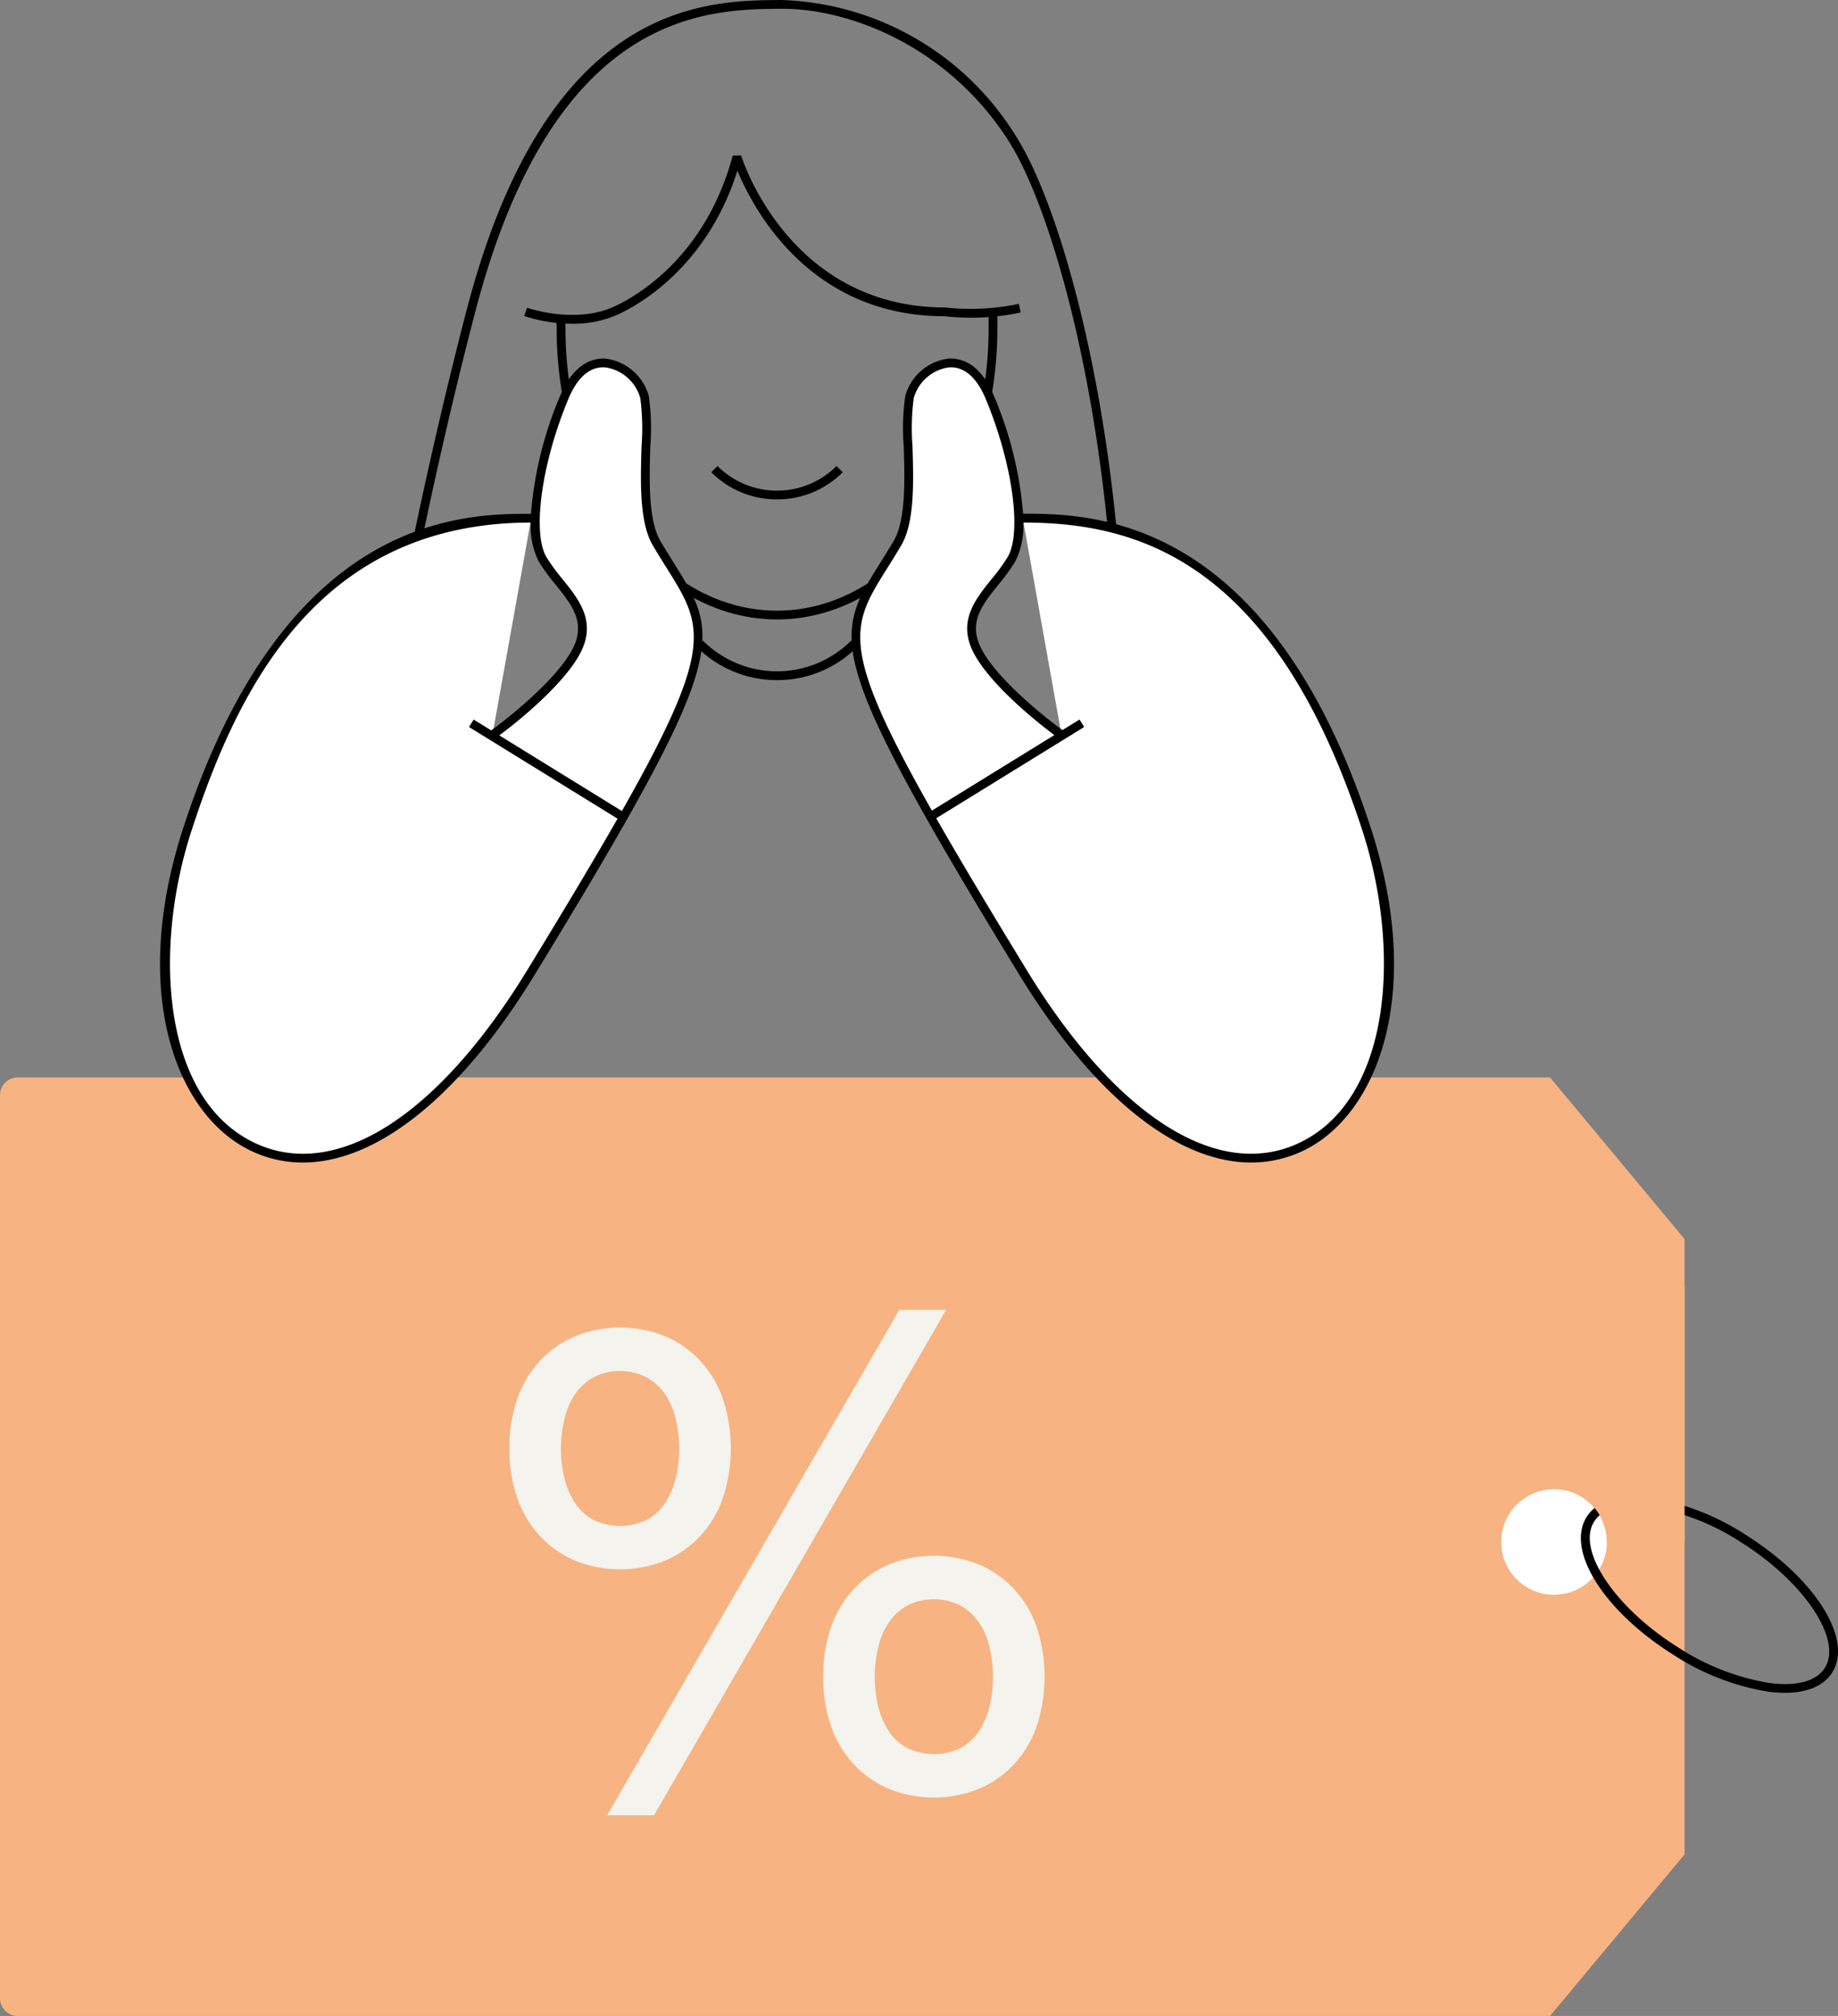 <svg height="187.554" viewBox="0 0 171.004 187.554" width="171.004" xmlns="http://www.w3.org/2000/svg" xmlns:xlink="http://www.w3.org/1999/xlink"><rect x="0" y="0" width="171.004" height="187.554" fill="#808080" stroke="none"/><clipPath id="a"><path d="m0 0h171.004v187.554h-171.004z"/></clipPath><g clip-path="url(#a)"><path d="m156.728 194.151-12.515 15.03h-142.568a1.646 1.646 0 0 1 -1.645-1.646v-84.022a1.645 1.645 0 0 1 1.645-1.645h142.568l12.515 15.032z" fill="#f7b381" transform="translate(0 -21.626)"/><path d="m83.46 63.83c-11.3 0-20.5-12.117-20.5-27.011 0-.155 0-.248 0-.3a2.076 2.076 0 0 1 .007-.608l.813.069c-.014.169-.023.267-.027.323a2.67 2.67 0 0 1 .029.519c0 14.444 8.829 26.195 19.681 26.195s19.682-11.751 19.682-26.195c0-.268 0-.459 0-.618a9.919 9.919 0 0 0 -.039-1.177l.813-.063a10.612 10.612 0 0 1 .042 1.251v.606c0 14.894-9.2 27.011-20.5 27.011" transform="translate(-11.169 -6.204)"/><path d="m52.736 55.494c-8.27 0-23.069 1.523-31.992 28.945s12.188 45.7 31.992 13.275 16.916-30.93 11.628-39.949c-1.864-3.265-.464-10.884-1.088-13.528s-5.132-5.6-7.464 0-3.576 12.439-2.022 15.083 4.665 4.665 3.421 7.93-7.153 7.776-8.086 8.4" fill="#fff" transform="translate(-3.308 -7.285)"/><path d="m112.333 55.494c8.27 0 23.069 1.523 31.992 28.945s-12.188 45.7-31.992 13.275-16.916-30.93-11.633-39.949c1.866-3.266.466-10.885 1.088-13.528s5.132-5.6 7.464 0 3.576 12.439 2.022 15.083-4.665 4.665-3.421 7.93 7.153 7.776 8.086 8.4" fill="#fff" transform="translate(-17.179 -7.285)"/><path d="m31.388 115.353a11.133 11.133 0 0 1 -4.7-1.033c-7.01-3.227-11.468-14.6-6.426-30.1 9.493-29.173 26.068-29.22 32.347-29.22a35.215 35.215 0 0 1 2.731-11.008c1.324-3.177 3.249-3.511 4.277-3.424a4.793 4.793 0 0 1 3.961 3.488 21.724 21.724 0 0 1 .137 4.672c-.09 3.031-.2 6.8.908 8.748.457.777.9 1.48 1.3 2.131 4.365 6.964 5.273 8.413-12.939 38.233-6.914 11.321-14.682 17.514-21.6 17.514m21.2-59.54c-19.707.026-27.215 15.33-31.554 28.663-3.614 11.108-2.743 25.082 5.99 29.1 7.532 3.467 16.98-2.577 25.272-16.163 17.949-29.389 17.185-30.608 12.945-37.374-.413-.658-.857-1.367-1.319-2.156-1.228-2.149-1.118-5.884-1.018-9.184a21.9 21.9 0 0 0 -.115-4.46 3.975 3.975 0 0 0 -3.234-2.861c-1.418-.119-2.61.894-3.456 2.924-2.489 5.973-3.387 12.439-2.046 14.719a17.8 17.8 0 0 0 1.492 2.047c1.446 1.8 2.941 3.656 1.958 6.235-1.289 3.385-7.205 7.9-8.24 8.591l-.459-.675c.845-.563 6.721-5.025 7.932-8.2.815-2.141-.411-3.667-1.831-5.434a18.352 18.352 0 0 1 -1.561-2.144 7.382 7.382 0 0 1 -.753-3.626" transform="translate(-3.212 -7.197)"/><path d="m133.5 115.353c-6.92 0-14.687-6.193-21.6-17.514-18.212-29.82-17.3-31.269-12.939-38.233.409-.652.849-1.355 1.307-2.136 1.109-1.94 1-5.713.906-8.743a21.787 21.787 0 0 1 .137-4.672 4.794 4.794 0 0 1 3.961-3.488c1.03-.086 2.953.248 4.277 3.424a35.215 35.215 0 0 1 2.731 11c6.279 0 22.854.05 32.347 29.228 5.042 15.5.585 26.869-6.425 30.1a11.163 11.163 0 0 1 -4.7 1.033m-27.948-73.98c-.072 0-.144 0-.218.009a3.976 3.976 0 0 0 -3.233 2.861 21.912 21.912 0 0 0 -.115 4.461c.1 3.3.209 7.033-1.016 9.176-.465.794-.909 1.5-1.322 2.161-4.24 6.766-5 7.985 12.944 37.373 8.3 13.587 17.742 19.628 25.264 16.165 8.734-4.021 9.6-17.995 5.991-29.1-8.249-25.367-21.19-28.655-31.549-28.665a7.379 7.379 0 0 1 -.753 3.625 18.387 18.387 0 0 1 -1.561 2.145c-1.42 1.767-2.646 3.293-1.831 5.433 1.211 3.178 7.086 7.64 7.932 8.2l-.453.679c-1.035-.69-6.952-5.206-8.241-8.591-.982-2.579.512-4.438 1.958-6.236a17.738 17.738 0 0 0 1.493-2.047c1.342-2.28.443-8.745-2.046-14.719-.8-1.924-1.919-2.933-3.239-2.933" transform="translate(-17.092 -7.197)"/><path d="m86.569 55.819a8.615 8.615 0 0 1 -6.112-2.528l.577-.577a7.837 7.837 0 0 0 11.071 0l.577.577a8.617 8.617 0 0 1 -6.112 2.528" transform="translate(-14.277 -9.355)"/><path d="m86.274 76.132a10.5 10.5 0 0 1 -7.475-3.1l.577-.577a9.757 9.757 0 0 0 13.8 0l.577.577a10.5 10.5 0 0 1 -7.476 3.1" transform="translate(-13.983 -12.858)"/><path d="m63.759 33.243a14.492 14.492 0 0 1 -4.47-.723l.276-.768c.043.016 4.3 1.5 7.877-.014 1.407-.6 8.555-4.08 11.25-14.14l.784-.01c.043.141 4.379 14.14 18.993 14.14a21.845 21.845 0 0 0 6.844-.336l.171.8a22.053 22.053 0 0 1 -7.074.35h-.01c-12.59-.002-17.829-10.048-19.27-13.542-3.017 9.514-9.961 12.892-11.37 13.489a10.25 10.25 0 0 1 -4 .754" transform="translate(-10.521 -3.121)"/><path d="m0 0h.816v16.622h-.816z" transform="matrix(.525 -.851 .851 .525 43.638 67.639)"/><path d="m0 0h16.622v.817h-16.622z" transform="matrix(.851 -.525 .525 .851 86.293 75.667)"/><path d="m179.63 173.339a4.916 4.916 0 1 1 -4.916-4.916 4.915 4.915 0 0 1 4.916 4.916" fill="#fff" transform="translate(-30.131 -29.887)"/><path d="m57.617 161.046a13.6 13.6 0 0 1 .758-4.676 9.987 9.987 0 0 1 2.148-3.539 9.69 9.69 0 0 1 3.255-2.243 11.242 11.242 0 0 1 8.278 0 9.715 9.715 0 0 1 3.255 2.243 10 10 0 0 1 2.148 3.539 14.8 14.8 0 0 1 0 9.352 9.981 9.981 0 0 1 -2.148 3.539 9.681 9.681 0 0 1 -3.255 2.244 11.243 11.243 0 0 1 -8.278 0 9.657 9.657 0 0 1 -3.255-2.244 9.969 9.969 0 0 1 -2.148-3.539 13.6 13.6 0 0 1 -.758-4.676m4.8 0a11.521 11.521 0 0 0 .316 2.749 7.323 7.323 0 0 0 .98 2.306 4.715 4.715 0 0 0 1.706 1.58 5.766 5.766 0 0 0 4.993 0 4.715 4.715 0 0 0 1.706-1.58 7.342 7.342 0 0 0 .98-2.306 11.606 11.606 0 0 0 .316-2.749 11.737 11.737 0 0 0 -.316-2.717 6.958 6.958 0 0 0 -.98-2.307 5.123 5.123 0 0 0 -1.706-1.579 5.49 5.49 0 0 0 -4.993 0 5.123 5.123 0 0 0 -1.706 1.579 6.941 6.941 0 0 0 -.98 2.307 11.648 11.648 0 0 0 -.316 2.717m31.473-12.892h4.36l-27.173 47.017h-4.36zm-7.078 34.125a13.625 13.625 0 0 1 .758-4.676 9.98 9.98 0 0 1 2.148-3.539 9.7 9.7 0 0 1 3.255-2.243 11.243 11.243 0 0 1 8.278 0 9.723 9.723 0 0 1 3.255 2.243 9.991 9.991 0 0 1 2.148 3.539 14.8 14.8 0 0 1 0 9.352 9.991 9.991 0 0 1 -2.148 3.539 9.7 9.7 0 0 1 -3.255 2.243 11.243 11.243 0 0 1 -8.278 0 9.675 9.675 0 0 1 -3.255-2.243 9.98 9.98 0 0 1 -2.148-3.539 13.618 13.618 0 0 1 -.758-4.676m4.8 0a11.521 11.521 0 0 0 .316 2.749 7.322 7.322 0 0 0 .98 2.306 4.711 4.711 0 0 0 1.707 1.58 5.765 5.765 0 0 0 4.992 0 4.715 4.715 0 0 0 1.706-1.58 7.341 7.341 0 0 0 .98-2.306 11.563 11.563 0 0 0 .316-2.749 11.7 11.7 0 0 0 -.316-2.718 6.96 6.96 0 0 0 -.98-2.306 5.126 5.126 0 0 0 -1.706-1.58 5.495 5.495 0 0 0 -4.992 0 5.121 5.121 0 0 0 -1.707 1.58 6.943 6.943 0 0 0 -.98 2.306 11.66 11.66 0 0 0 -.316 2.718" fill="#f4f3ed" transform="translate(-10.224 -26.291)"/><path d="m197.783 187.529a11.843 11.843 0 0 1 -1.545-.106 22.981 22.981 0 0 1 -8.953-3.518c-6.4-4.063-9.886-9.66-7.93-12.744.963-1.518 3.077-2.15 5.954-1.772a23 23 0 0 1 8.953 3.518c6.4 4.062 9.886 9.66 7.93 12.743-.781 1.232-2.32 1.879-4.409 1.879m-14.034-17.429c-1.788 0-3.08.516-3.7 1.5-1.654 2.607 1.862 7.927 7.678 11.617a22.167 22.167 0 0 0 8.623 3.4c2.543.334 4.375-.166 5.158-1.4 1.654-2.607-1.862-7.927-7.678-11.617a22.172 22.172 0 0 0 -8.623-3.4 11.361 11.361 0 0 0 -1.453-.1" transform="translate(-31.731 -30.04)"/><path d="m174.68 140.423h-2.988v24.364a4.91 4.91 0 0 1 8.274 3.583h7.234v-23.793z" fill="#f7b381" transform="translate(-30.468 -24.919)"/><path d="m47.651 49.877-.8-.163c.021-.1 2.1-10.265 4.921-21.028 7.473-28.498 22.072-28.625 29.087-28.686h.165a26.627 26.627 0 0 1 21.965 12.922c3.307 5.328 7.426 18.5 9.171 35.9l-.812.081c-1.732-17.278-5.794-30.307-9.052-35.555-5.427-8.739-14.612-12.575-21.356-12.533-6.887.06-21.064.185-28.378 28.078-2.817 10.74-4.891 20.883-4.911 20.984" transform="translate(-8.314)"/></g></svg>